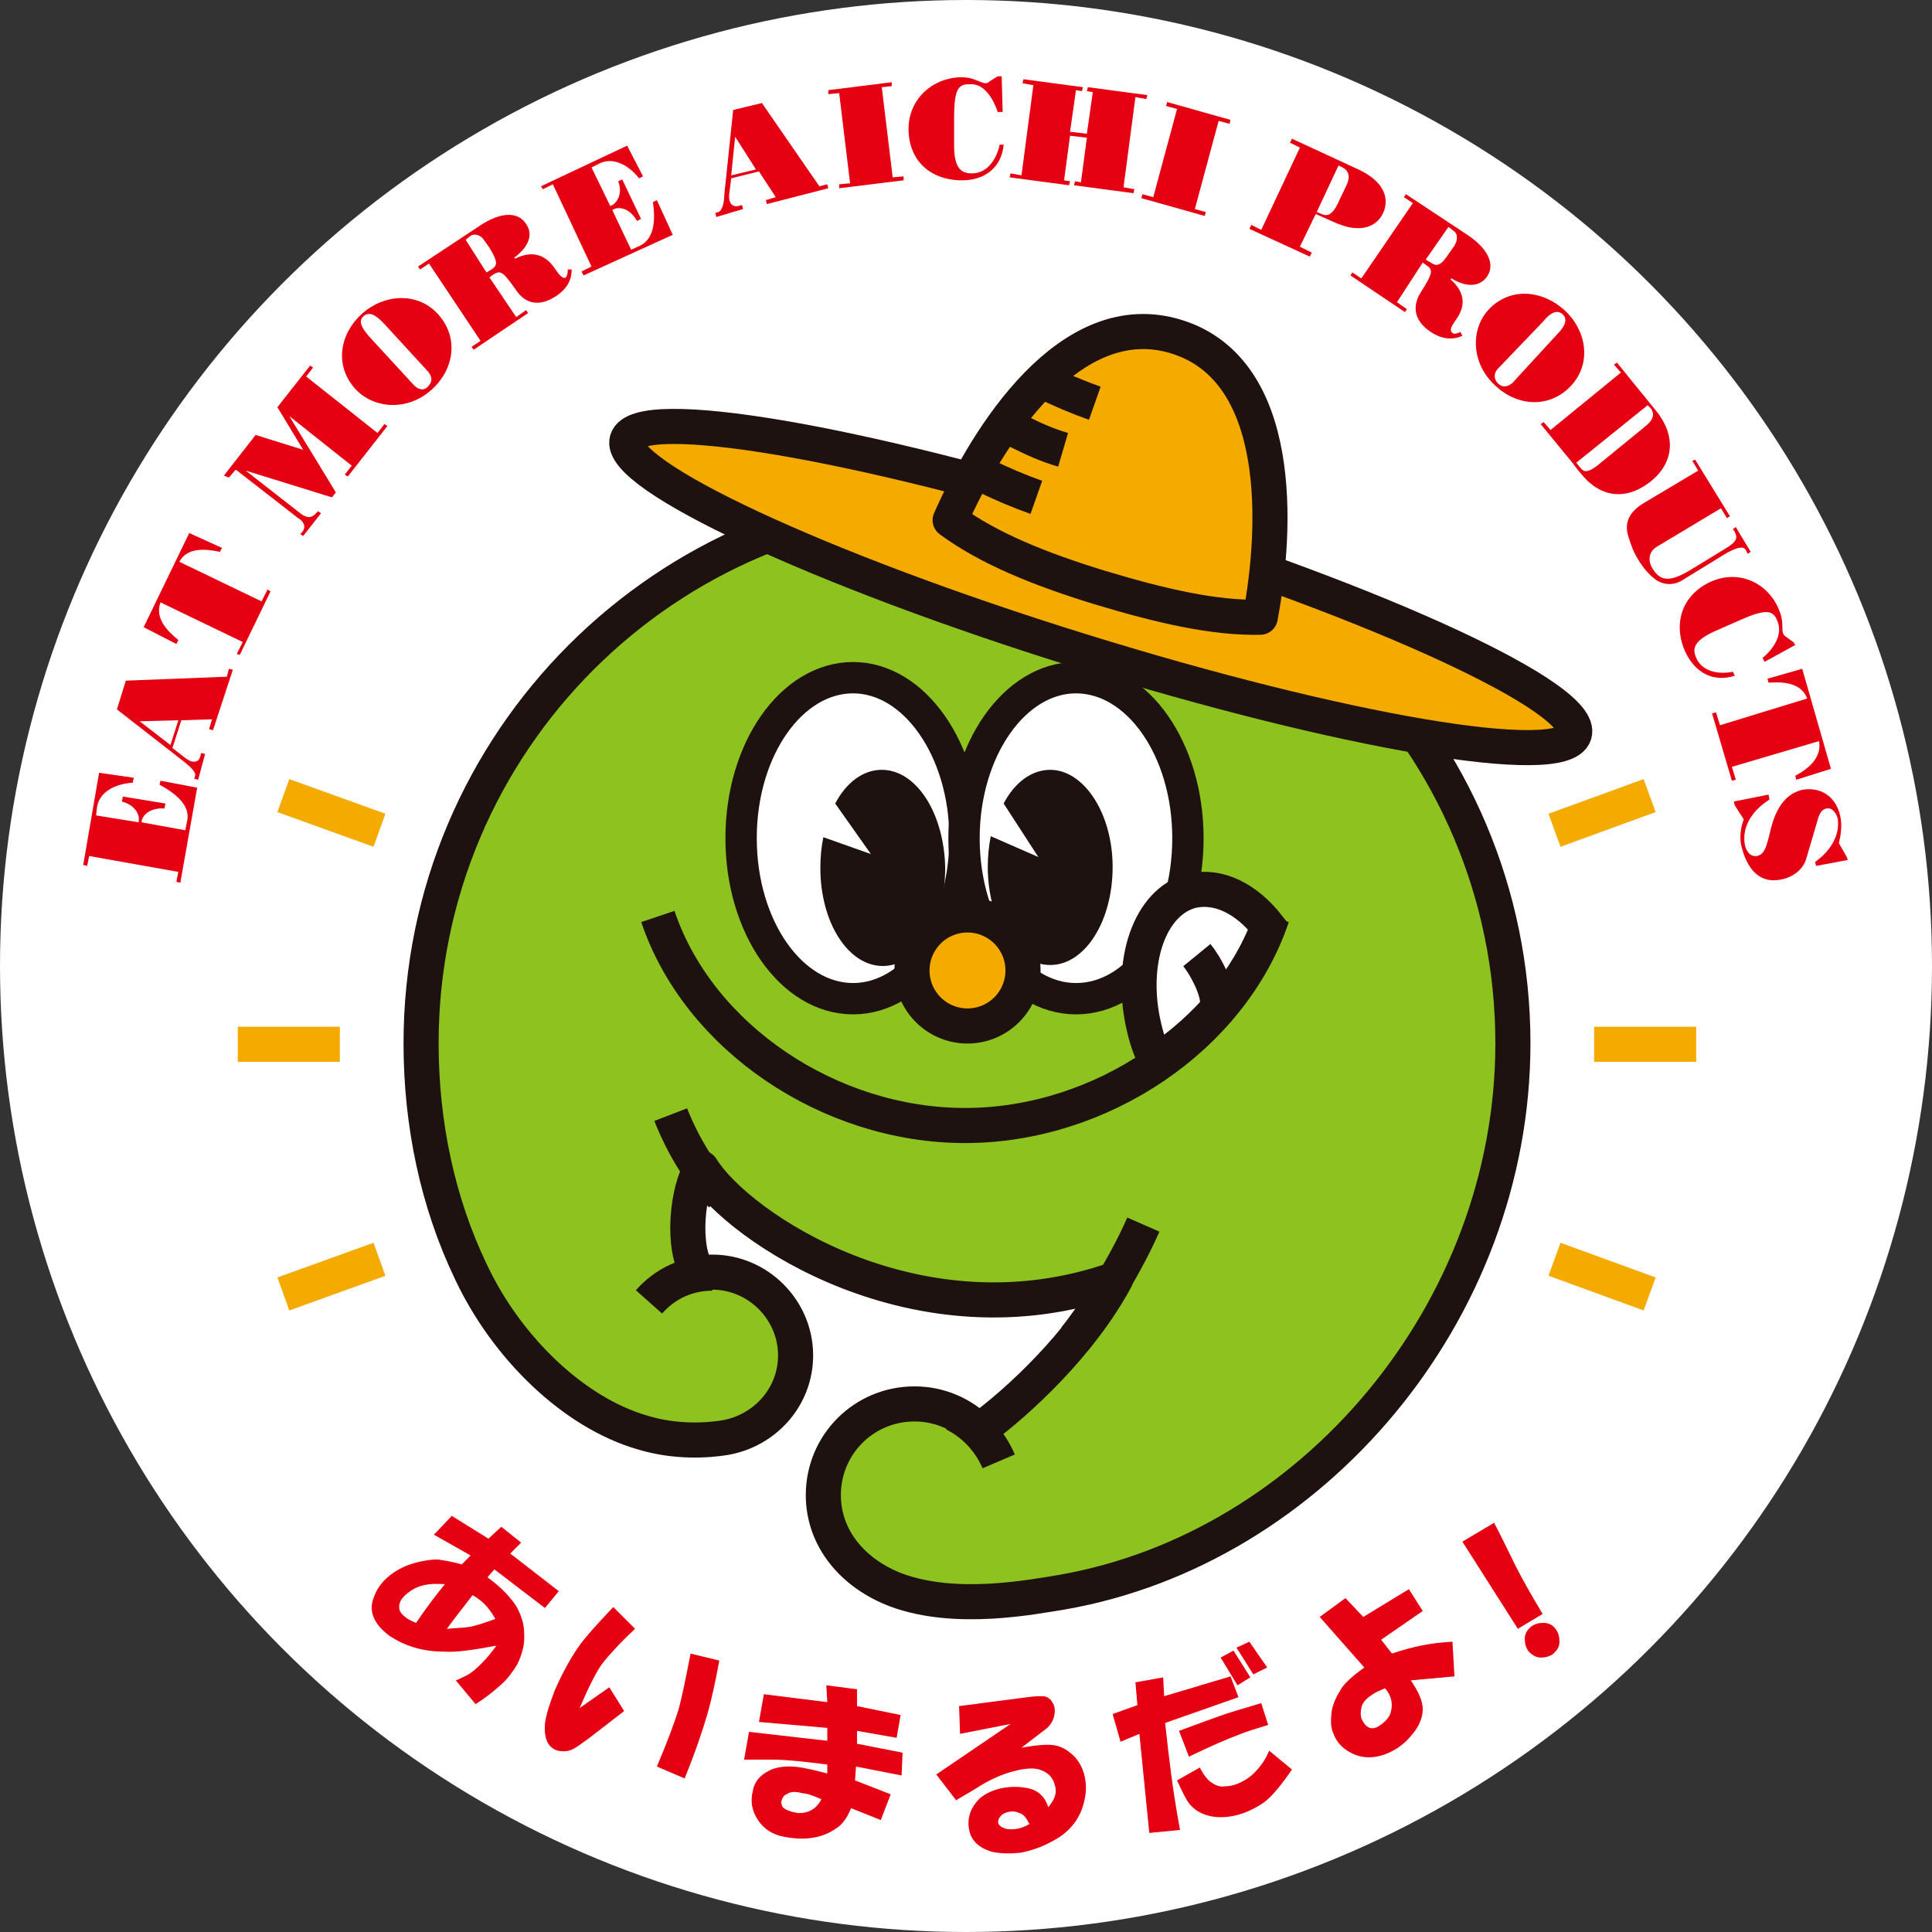 <?xml version="1.0" encoding="utf-8"?>
<!-- Generator: Adobe Illustrator 26.3.1, SVG Export Plug-In . SVG Version: 6.00 Build 0)  -->
<svg version="1.1" id="レイヤー_1" xmlns="http://www.w3.org/2000/svg" xmlns:xlink="http://www.w3.org/1999/xlink" x="0px"
	 y="0px" width="195px" height="195px" viewBox="0 0 195 195" style="enable-background:new 0 0 195 195;" xml:space="preserve">
<rect x="0" y="0" width="195" height="195" fill="#333333" stroke="none"/>
<style type="text/css">
	.st0{fill:#FFFFFF;}
	.st1{fill:#E50012;}
	.st2{fill:none;stroke:#F5AA00;stroke-width:3.542;stroke-linejoin:round;}
	.st3{fill:#8DC21F;stroke:#1E1210;stroke-width:3.542;stroke-linejoin:round;}
	.st4{fill:none;stroke:#1E1210;stroke-width:3.542;}
	.st5{fill:#FFFFFF;stroke:#1E1210;stroke-width:3.163;stroke-linejoin:round;}
	.st6{fill:#1E1210;}
	.st7{fill:#F5AA00;stroke:#1E1210;stroke-width:3.542;}
	.st8{fill:#FFFFFF;stroke:#1E1210;stroke-width:3.542;}
	.st9{fill:none;stroke:#1E1210;stroke-width:3.542;stroke-linejoin:round;}
	.st10{fill:#F5AA00;stroke:#1E1210;stroke-width:3.542;stroke-linejoin:round;}
</style>
<g>
	<circle class="st0" cx="97.5" cy="97.5" r="97.5"/>
	<g>
		<g>
			<g>
				<path class="st1" d="M18.2,89.1l-0.4-0.1l0.2-1l-9-1.6l-0.2,1l-0.4-0.1L10,78l3.5,0.5l-0.1,0.5c-1.6,0.1-3.3,0.8-3.6,2.4
					l-0.1,0.9l4.3,0.7l0-0.2c0.1-0.4-0.2-1.5-1.7-1.9l0.1-0.5l4.3,0.7l-0.1,0.5c-1.6-0.1-2.2,0.8-2.3,1.2l0,0.2l4.4,0.8l0.2-1
					c0.2-1.1-0.4-2.3-2.8-3.6l0.1-0.4l3.7,0.7L18.2,89.1z"/>
				<path class="st1" d="M20,78.7l-0.4-0.1l0.1-0.3c0.1-0.4-0.6-1-1.1-1.4l-6.8-5.3l0.9-2.9l10.2-0.4l0.2-0.8l0.4,0.1l-2,6.1
					l-0.4-0.1l0.3-1l-3.1,0.1l-0.9,2.8l1.3,1c0.9,0.7,1.4,0.3,1.5-0.1l0.1-0.4l0.4,0.1L20,78.7z M14.1,72.8l3.1,2.4l0.8-2.5
					L14.1,72.8z"/>
				<path class="st1" d="M16.2,60.8c-0.6,1.6,0.7,2.9,1.8,3.8l-0.2,0.4l-3.3-1.7l4.6-9.5l3.3,1.5l-0.2,0.4c-1.4-0.3-3.3-0.5-4.1,1
					l8.3,4l0.6-1.2l0.3,0.2l-3.1,6.4L23.9,66l0.6-1.2L16.2,60.8z"/>
				<path class="st1" d="M38.1,43.7l0.7-0.9l0.3,0.2l-4,5.1l-0.3-0.2l0.7-0.9l-6.3-5l0,0l4.7,7.7l-0.4,0.5l-8.7-2.7l0,0l5.5,4.3
					c0.4,0.3,1,0.7,1.6,0l0.2-0.2l0.3,0.2l-1.8,2.3l-0.3-0.2l0.2-0.2c0.5-0.6,0-1.2-0.4-1.4l-6.3-4.9l-0.7,0.8L22.6,48l3.2-4.1
					l4.8,1.5L28,41.1l3.3-4.2l0.3,0.2L30.9,38L38.1,43.7z"/>
				<path class="st1" d="M44.2,31.7c2.1,2.3,1.7,5.5-0.6,7.6c-2.4,2.2-5.8,2-7.7,0c-2.2-2.4-1.6-5.6,0.6-7.6
					C38.7,29.7,42.1,29.4,44.2,31.7z M41.8,38.9c0.4,0.4,1,0.6,1.4,0.1c0.5-0.5,0.4-1,0-1.5l-4.5-4.9c-0.5-0.5-1.3-1.3-2-0.7
					c-0.7,0.6,0.1,1.5,0.5,2L41.8,38.9z"/>
				<path class="st1" d="M43.3,26.6l-0.9,0.6l-0.2-0.3l6.2-4.1c2.4-1.6,4-1.3,4.7-0.2c0.9,1.3-0.1,2.6-1.2,3.4l0.1,0.1
					c1.6-0.8,3-0.5,4,1c0.4,0.6,0.8,1.1,1.1,0.9c0.2-0.2,0.2-0.6,0.2-0.8l0.4,0c0,1-0.4,1.9-1.6,2.7c-1.5,1-3,0.9-4-0.6
					c-1.4-2-1.6-2-2.3-1.6l-0.4,0.3l2.7,4l1-0.7l0.2,0.3l-5.5,3.7l-0.2-0.3l0.9-0.6L43.3,26.6z M49.1,27.5l0.5-0.3
					c0.6-0.4,0.7-0.7-0.2-2.2l-0.5-0.7c-0.3-0.5-0.9-0.8-1.4-0.5l-0.5,0.4L49.1,27.5z"/>
				<path class="st1" d="M58.9,27.8l-0.2-0.4l1-0.5l-3.9-8.3l-1,0.5l-0.2-0.3l8.7-4.1l1.6,3.1L64.5,18c-1-1.3-2.6-2.2-4-1.5
					l-0.8,0.4l1.9,3.9l0.2-0.1c0.4-0.2,1.1-1.1,0.6-2.4l0.4-0.2l1.9,4l-0.4,0.2c-0.8-1.4-1.9-1.4-2.3-1.2l-0.2,0.1l1.9,4l0.9-0.4
					c1-0.5,1.7-1.7,1.3-4.4l0.4-0.2l1.6,3.5L58.9,27.8z"/>
				<path class="st1" d="M72.3,21.9l-0.1-0.4l0.3-0.1c0.4-0.1,0.6-1,0.6-1.7l0.9-8.6l2.9-0.7l5.8,8.4l0.8-0.2l0.1,0.4l-6.2,1.6
					l-0.1-0.4l1-0.3l-1.7-2.6l-2.8,0.7l-0.2,1.6c-0.1,1.1,0.5,1.3,0.9,1.2l0.4-0.1l0.1,0.4L72.3,21.9z M74.2,13.8l-0.4,3.9l2.5-0.6
					L74.2,13.8z"/>
				<path class="st1" d="M84.7,19l0-0.4l1.1-0.1l-1.1-9.1l-1.1,0.1l0-0.4L90,8.3l0,0.4L89,8.8l1.1,9.1l1.1-0.1l0,0.4L84.7,19z"/>
				<path class="st1" d="M101.2,11.3l-0.5,0c-0.4-1.2-1.3-2.9-2.8-2.8c-1.1,0-1.6,0.3-1.6,3.4l0,2.8c0,2.4,0.8,2.8,1.8,2.8
					c1.6,0,2.5-1.5,2.8-2.9l0.4,0c-0.2,2.3-1.9,3.6-4.2,3.6c-3.2,0-5.4-2-5.4-5.2c0-2.9,2.3-5.1,5.2-5.2c0.8,0,1.2,0.1,1.9,0.4
					c0.3,0.1,0.4,0.2,0.7,0.2c0.2,0,0.3-0.1,0.4-0.2l0.8-0.5l0.4,0L101.2,11.3z"/>
				<path class="st1" d="M101.9,17.9l0.1-0.4l1.1,0.2l1.2-9.1l-1.1-0.2l0.1-0.4l6,0.8l-0.1,0.4l-0.6-0.1l-0.6,4.2l1.7,0.2l0.6-4.2
					l-0.6-0.1l0.1-0.4l6,0.8l-0.1,0.4l-1.1-0.2l-1.2,9.1l1.1,0.2l-0.1,0.4l-6-0.8l0.1-0.4l0.6,0.1l0.6-4.5l-1.7-0.2l-0.6,4.5
					l0.6,0.1l-0.1,0.4L101.9,17.9z"/>
				<path class="st1" d="M115.2,20l0.1-0.4l1.1,0.3l2.4-8.9l-1.1-0.3l0.1-0.4l6.4,1.8l-0.1,0.4l-1.1-0.3l-2.4,8.9l1.1,0.3l-0.1,0.4
					L115.2,20z"/>
				<path class="st1" d="M126.1,23.1l0.2-0.4l1,0.5l3.9-8.3l-1-0.5l0.2-0.4l6.7,3.1c2.8,1.3,3.1,3.1,2.5,4.4c-0.6,1.3-2.2,2.2-5,0.9
					l-1.8-0.8l-1.6,3.3l1.2,0.6l-0.2,0.4L126.1,23.1z M132.9,21.4l0.5,0.2c0.6,0.3,1.1,0,1.6-1l0.9-1.9c0.3-0.6,0.4-1.4-0.4-1.8
					l-0.4-0.2L132.9,21.4z"/>
				<path class="st1" d="M142.6,20.5l-0.9-0.6l0.2-0.3l6.2,4.1c2.4,1.6,2.7,3.2,2,4.2c-0.9,1.3-2.5,0.9-3.6,0.2l-0.1,0.1
					c1.4,1.2,1.6,2.6,0.6,4c-0.4,0.6-0.8,1.1-0.4,1.4c0.2,0.2,0.6,0,0.8-0.1l0.2,0.4c-0.9,0.4-2,0.4-3.2-0.4c-1.5-1-2-2.4-1-4
					c1.3-2,1.2-2.3,0.6-2.7l-0.4-0.3l-2.6,4l1,0.7l-0.2,0.3l-5.5-3.7l0.2-0.3l0.9,0.6L142.6,20.5z M143.9,26.2l0.5,0.3
					c0.6,0.4,1,0.4,1.9-1l0.5-0.7c0.3-0.5,0.4-1.2-0.1-1.5l-0.5-0.4L143.9,26.2z"/>
				<path class="st1" d="M158.6,38.9c-2.1,2.3-5.4,2.2-7.7,0c-2.4-2.2-2.5-5.6-0.7-7.6c2.2-2.4,5.5-2,7.7,0
					C160.1,33.3,160.7,36.6,158.6,38.9z M151.2,37.2c-0.4,0.4-0.5,1,0,1.5c0.5,0.5,1.1,0.3,1.5-0.1l4.5-4.9c0.5-0.5,1.2-1.4,0.5-2
					c-0.7-0.6-1.5,0.2-1.9,0.7L151.2,37.2z"/>
				<path class="st1" d="M167.1,41.4c2,2.4,2,5.2-0.5,7.2c-1.9,1.5-4.2,1.9-6.3,0c-0.6-0.6-1.1-1.2-1.6-1.9l-3.2-3.9l0.3-0.2
					l0.7,0.8l7.1-5.8l-0.7-0.8l0.3-0.2L167.1,41.4z M159.1,46.7l0.4,0.5c0.4,0.5,0.8,0.6,2.2-0.6l4.4-3.6c1-0.8,0.8-1.4,0.5-1.8
					l-0.3-0.3L159.1,46.7z"/>
				<path class="st1" d="M171.1,46.4l3.5,5.7l-0.3,0.2l-0.6-1l-6.5,3.9c-0.8,0.5-0.9,1.4-0.4,2.2c0.7,1.1,1.5,1.5,3.7,0.2l3.6-2.2
					c1.2-0.7,1.3-1.1,1-1.7l-0.2-0.3l0.3-0.2l1.5,2.5l-0.3,0.2l-0.2-0.4c-0.2-0.3-0.6-0.4-1.9,0.3l-4.4,2.7c-0.9,0.6-1.9,0.6-2.8,0
					c-0.4-0.3-1.1-0.9-1.8-2.1c-0.5-0.8-0.7-1.5-0.9-2.1c-0.3-0.9-0.5-2.2,1.3-3.4l5.7-3.4l-0.6-1L171.1,46.4z"/>
				<path class="st1" d="M178.1,66.8l-0.2-0.4c1-0.8,2.1-2.3,1.5-3.7c-0.4-1-0.9-1.4-3.8-0.1l-2.5,1.1c-2.2,1-2.3,1.8-1.9,2.7
					c0.6,1.4,2.3,1.7,3.7,1.4l0.2,0.4c-2.2,0.7-4-0.3-5-2.4c-1.3-2.9-0.3-5.8,2.6-7.1c2.7-1.2,5.6,0,6.8,2.7
					c0.3,0.7,0.4,1.2,0.4,1.9c0,0.3,0,0.5,0.1,0.7c0.1,0.2,0.2,0.2,0.3,0.3l0.7,0.5l0.2,0.3L178.1,66.8z"/>
				<path class="st1" d="M182.4,70.5c-0.6-1.6-2.4-1.7-3.9-1.6l-0.1-0.4l3.5-1l2.9,10.1l-3.5,1.1l-0.1-0.4c1.3-0.7,2.7-1.8,2.4-3.5
					l-8.8,2.6l0.4,1.3l-0.4,0.1l-2-6.8l0.4-0.1l0.4,1.3L182.4,70.5z"/>
				<path class="st1" d="M182.3,86.7c-0.3,1-1.3,1.9-2.7,2.1c-2.4,0.4-3.5-1.7-3.9-3.7c-0.1-0.8,0-1.6,0.3-2.4l-0.9-1.4l-0.1-0.4
					l3.5-0.7l0.1,0.5c-1.6,1-2.8,2.6-2.5,4.5c0.1,0.6,0.5,1.3,1.2,1.2c0.8-0.1,1-1.1,1.2-1.8l0.3-1.2c0.6-2.2,1.7-3.4,3.2-3.7
					c2.1-0.3,3.5,1,3.8,3c0.1,0.8,0,1.6-0.2,2.4l0.8,1.4l0.1,0.3l-3.2,0.6l-0.1-0.4c1.4-1,2.5-2.5,2.3-4.3c-0.1-0.5-0.5-1.2-1.1-1.1
					c-0.8,0.1-0.9,1.1-1.1,1.7L182.3,86.7z"/>
			</g>
			<g>
				<g>
					<line class="st2" x1="171.2" y1="105.4" x2="160.9" y2="105.4"/>
					<line class="st2" x1="166.5" y1="80.3" x2="156.9" y2="83.8"/>
					<line class="st2" x1="166.5" y1="130.6" x2="156.9" y2="127.1"/>
					<line class="st2" x1="24" y1="105.4" x2="34.3" y2="105.4"/>
					<line class="st2" x1="28.6" y1="80.3" x2="38.3" y2="83.8"/>
					<line class="st2" x1="28.6" y1="130.6" x2="38.3" y2="127.1"/>
				</g>
				<g>
					<g>
						<g>
							<path class="st3" d="M98.8,144.4c-1.7-1.7-4-2.7-6.5-2.7c-5.1,0-9.2,4.1-9.2,9.2c0,4.3,2.9,7.9,7.4,9.6
								c6,2.2,13.6,0.7,16.7,0.2c25.2-4.4,45.5-28.2,45.5-55.4c0-30.4-24.7-55.1-55.1-55.1c-30.4,0-55.1,24.7-55.1,55.1
								c0,8.2,1.7,16.1,5,23c3.6,7.7,10.4,14.3,17.4,16.3c3.3,1,6.5,0.8,8.3,0.5c4-0.7,7.1-4.1,7.1-8.3c0-4.6-3.8-8.4-8.4-8.4
								c-0.5,0-1,0-1.4,0.1c-1.8-2.5-1.1-8.6,0.3-10.6c3.7,6,21.9,18.2,41.8,11.2C109.1,135.6,102.9,141.4,98.8,144.4z"/>
							<path class="st4" d="M71.9,128.5c-2.6,0-4.8,1.1-6.4,2.9"/>
							<path class="st4" d="M100.8,147.5c-0.9-2.1-2.5-3.8-4.5-4.8"/>
							<path class="st4" d="M67.7,112.5c0.5,1.3,2.2,5.3,5.1,8.1"/>
							<path class="st4" d="M115.4,123.6c-2.1,4.8-5.5,9.8-6.9,11.5"/>
						</g>
						<path class="st5" d="M86.1,100.8c6.2,0,11.3-7.2,11.3-16.2c0-8.9-5.1-16.2-11.3-16.2c-6.2,0-11.3,7.2-11.3,16.2
							C74.8,93.6,79.9,100.8,86.1,100.8z"/>
						<path class="st5" d="M108.6,100.8c-6.2,0-11.3-7.2-11.3-16.2c0-8.9,5.1-16.2,11.3-16.2c6.2,0,11.3,7.2,11.3,16.2
							C119.9,93.6,114.9,100.8,108.6,100.8z"/>
						<path class="st6" d="M89,77.7c-1.9,0-3.6,1.3-4.7,3.4l3.6,5.1l-4.8-1.7c-0.2,1-0.3,2-0.3,3.1c0,5.5,2.8,9.9,6.3,9.9
							c3.5,0,6.3-4.4,6.3-9.9C95.3,82.1,92.5,77.7,89,77.7z"/>
						<path class="st6" d="M106,77.7c-1.9,0-3.6,1.3-4.7,3.4l3.5,5.4l-4.8-2.1c-0.2,1-0.3,2-0.3,3.1c0,5.5,2.8,9.9,6.3,9.9
							c3.5,0,6.3-4.4,6.3-9.9C112.3,82.1,109.4,77.7,106,77.7z"/>
						
							<ellipse transform="matrix(1 -3.226779e-02 3.226779e-02 1 -3.108 3.2)" class="st7" cx="97.6" cy="97.9" rx="5.6" ry="5.6"/>
						<g>
							<path class="st4" d="M128.4,92.5c-4.1,12.2-17.3,21.1-31,21.1c-13.7,0-26.9-8.9-31-21.1"/>
							<path class="st8" d="M128,93.5c-2.2-2.8-5-4.2-7.7-3.6c-4.3,1.1-6.4,7.3-4.8,13.9c0.3,1.3,0.7,2.3,1.2,3.4
								C121.9,103.7,125.9,99,128,93.5z"/>
						</g>
					</g>
				</g>
				<path class="st9" d="M120.8,96.4c0.9,1.1,2.1,3.4,2.1,4.8"/>
				<g>
					<path class="st10" d="M109.1,65.7c26.4,8.2,48.7,12,49.8,8.4c1.1-3.6-19.4-13.1-45.8-21.3c-26.4-8.2-48.7-12-49.8-8.4
						C62.2,47.9,82.7,57.5,109.1,65.7z"/>
					<path class="st10" d="M111,59.3c6.3,1.9,11.6,3.1,16.2,3c1.7-9,2.4-24.9-8.4-28.3c-10.8-3.4-19.2,10.1-22.9,18.5
						C99.7,55.3,104.8,57.4,111,59.3z"/>
					<path class="st9" d="M105.1,38.4c1.8,0.9,3.7,1.7,5.4,2.3"/>
					<path class="st9" d="M102.5,43.4c1.8,0.9,3.1,1.5,4.8,2"/>
					<path class="st9" d="M99.2,47.9c1.8,0.9,3.7,1.7,5.4,2.3"/>
				</g>
			</g>
		</g>
		<g>
			<g>
				<path class="st1" d="M47.5,157l-3.7-2.1l1.8-1.9l3.7,2.3l1.3-1.2l2,1.6l-1.1,1.1l4.9,3.8l-1.4,1.7l-5.1-3.9l-0.7,0.8
					c1.4,1,2.3,2,2.9,2.9c0.5,0.9,0.8,1.8,0.8,2.7c0.1,1.1-0.2,2.2-0.7,3.2c-0.5,0.8-1,1.5-1.7,2.1c-0.9,0.8-1.7,1.4-2.5,1.9l-2-2.4
					c0.3-0.1,0.7-0.3,1.1-0.5c0.4-0.2,0.9-0.6,1.5-1.2c0.5-0.5,1-1.1,1.5-1.8c-2.2,0.4-4,0.7-5.3,0.6c-2.2,0-4-0.6-5.5-1.6
					c-1.6-1.2-2.1-2.5-1.6-3.8c0.5-1.5,1.7-2.6,3.4-3.3c1.1-0.4,2.2-0.6,3.1-0.6c0.6,0.1,1.4,0.2,2.4,0.5L47.5,157z M44.9,159.9
					c-1.2-0.1-2.2,0-3,0.4c-1.1,0.6-1.7,1.3-1.6,2c0,0.3,0.2,0.6,0.6,0.9c0.2,0.2,0.6,0.4,1.1,0.6C43,162.3,44,161,44.9,159.9z
					 M50,163.4c-0.4-0.7-0.8-1.2-1.1-1.5c-0.3-0.3-0.7-0.6-1.2-0.9c-0.6,0.8-1.5,1.9-2.6,3.4c1.1-0.1,1.8-0.1,2.3-0.2
					C48,164.1,48.9,163.8,50,163.4z"/>
				<path class="st1" d="M64.1,164.4c-1.5,1.4-2.6,2.6-3.3,3.5c-0.6,0.8-1.4,2.4-2.3,4.5l3-2.1l1.5,2.4l-3.5,2.7
					c-0.7,0.5-1.2,0.9-1.6,1.1c-0.5,0.3-1.1,0.3-1.6,0.2c-1-0.3-1.4-1.2-1.3-2.7c0.1-0.9,0.5-2.1,1-3.4c0.7-1.6,1.5-3.1,2.4-4.4
					c0.7-1,1.9-2.3,3.5-4L64.1,164.4z M72.6,167.6c-0.4,2.2-0.8,4-1.2,5.4c-0.5,1.7-1.2,3.8-2.3,6.5l-2.8-1.2
					c1.1-2.6,1.8-4.5,2.2-5.8c0.3-1.1,0.7-3,1.2-5.6L72.6,167.6z"/>
				<path class="st1" d="M83.5,175.7l0-1.3l-6.9-0.6l0.5-2.8l6.4,0.8l-0.1-1.7l3.1,0.4l0,1.7l4.4,0.9l-0.4,2.3l-4-0.7l0,1.3l4.6,0.9
					l-0.1,2.3l-4.6-0.9l-0.1,1.4l3.6,1.4l-1,2.6l-3-1.2c-0.4,1-0.9,1.7-1.6,2.1c-1.3,0.9-3,1.2-5.1,0.8c-1.2-0.2-2.1-0.8-2.7-1.7
					c-0.6-0.9-0.8-1.9-0.5-3c0.1-0.7,0.6-1.4,1.3-1.8c0.9-0.6,2.3-0.8,4.1-0.4c0.6,0.1,1.3,0.3,2.1,0.5l0-0.9
					c-2.3-0.3-4.2-0.5-5.6-0.5c-0.7,0-1.6,0-2.8,0l0.5-2.8L83.5,175.7z M82.9,181.6c-0.9-0.4-1.5-0.6-1.9-0.6
					c-0.7-0.2-1.2-0.2-1.6,0.1c-0.3,0.1-0.4,0.3-0.5,0.6c-0.1,0.3,0,0.5,0.1,0.7c0.3,0.3,0.9,0.5,1.6,0.6
					C81.6,183,82.4,182.6,82.9,181.6z"/>
				<path class="st1" d="M102,174l-5.1,1l-0.1-2.8l6.9-0.9c0.7-0.1,1.2-0.1,1.5-0.1c0.4,0,0.8,0.2,1,0.6c0.3,0.4,0.3,0.9,0.2,1.4
					c-0.1,0.5-0.4,0.9-0.7,1.2l-2.6,2c1.1-0.2,2-0.3,2.7-0.3c0.9,0,1.6,0.3,2.2,0.8c0.8,0.6,1.3,1.5,1.5,2.5c0.2,1,0.1,1.9-0.2,2.9
					c-0.5,1.6-1.6,2.8-3.2,3.6c-1.1,0.6-2.1,0.9-3.1,1.1c-1,0.1-2,0.1-2.9-0.1c-1.3-0.4-2.1-1.1-2.3-2.3c-0.2-1.2,0.2-2.2,1.1-3.1
					c0.6-0.5,1.3-0.8,2.1-1c1-0.2,1.9-0.2,2.8,0c1,0.2,1.7,0.9,2,1.9c0.6-0.7,0.9-1.4,0.7-2.1c-0.2-0.9-0.7-1.4-1.6-1.7
					c-0.7-0.2-1.6-0.1-2.7,0.2c-1.1,0.3-2.2,0.8-3.2,1.4c-0.6,0.4-1.5,0.9-2.5,1.5l-2-2.6L102,174z M103.9,184.1
					c-0.3-0.6-0.6-1-1-1.1c-0.4-0.2-0.8-0.2-1.2-0.1c-0.4,0.1-0.7,0.3-0.9,0.7c-0.2,0.5,0.1,0.8,0.8,1
					C102.3,184.7,103.1,184.6,103.9,184.1z"/>
				<path class="st1" d="M112.3,173l2.5-0.9l-0.2-2.3l2.8-0.5l0.1,1.9l6.7-2l0.8,2.1l-7.4,2.6c0.2,1.9,0.4,3.6,0.6,5.1
					c0.2,1.6,0.5,3.5,0.9,5.7L116,185l-1-10l-1.9,0.8L112.3,173z M121.1,178.4c0.3,0.6,0.6,1,0.9,1.3c0.5,0.4,1,0.7,1.6,0.6
					c0.9,0,1.8-0.4,2.6-1c0.7-0.6,1.4-1.4,1.9-2.6l2.3,1.9c-1.1,1.6-2,2.7-2.8,3.3c-1.6,1.1-3.2,1.6-4.8,1.5
					c-1.1-0.1-2.1-0.5-2.8-1.4c-0.3-0.4-0.7-1.2-1.2-2.3L121.1,178.4z M127.3,171.9l0.7,2.2c-1.3,0.4-2.3,0.7-3,1
					c-1.1,0.4-2.7,1.1-5,2.2l-1-2.6c1.6-0.6,3-1.1,4.1-1.5C123.9,172.9,125.3,172.5,127.3,171.9z M124.5,166.6l1.7,2.7l-1.3,0.8
					l-1.7-2.8L124.5,166.6z M126.1,165.7l1.8,2.6l-1.4,0.7l-1.7-2.7L126.1,165.7z"/>
				<path class="st1" d="M133.2,163.2l2.6-1.9l1.8,1.9l4.6-2.8l1.4,2.2l-4.2,2.9l1.1,1.4c2-0.7,4-1.1,6.1-1.2l0.2,3.5l-4.4,0.4
					c0.8,1.2,1.2,2.1,1.2,2.9c0,0.9-0.4,1.8-1.1,2.6c-0.8,1-1.7,1.6-2.8,2c-1.5,0.5-2.8,0.3-4-0.6c-0.5-0.4-0.9-0.9-1.1-1.5
					c-0.3-0.6-0.3-1.3-0.2-2.2c0.1-0.8,0.5-1.6,1-2.4c0.4-0.6,1.2-1.3,2.3-2.1L133.2,163.2z M139.8,170.4c-0.2,0.1-0.5,0.2-0.9,0.4
					c-0.9,0.5-1.4,1-1.5,1.6c-0.1,0.5-0.1,1,0.2,1.4c0.4,0.7,1,0.8,1.6,0.4c0.6-0.4,1.1-0.9,1.2-1.5
					C140.6,171.9,140.4,171.1,139.8,170.4z"/>
				<path class="st1" d="M147.6,155.6l3.2-1.9c0.6,1.1,1.3,2.6,2.2,4.4c0.6,1.2,1.5,2.8,2.7,4.8l-2.5,1.5L147.6,155.6z M154.3,166.7
					c-0.3-0.4-0.4-0.8-0.4-1.3c0-0.5,0.2-0.8,0.6-1.2c0.4-0.3,0.8-0.4,1.3-0.4c0.5,0,0.9,0.2,1.2,0.6c0.3,0.4,0.4,0.8,0.4,1.3
					c0,0.5-0.2,0.8-0.6,1.2c-0.4,0.3-0.8,0.4-1.3,0.4C155.1,167.3,154.7,167.1,154.3,166.7z"/>
			</g>
		</g>
	</g>
</g>
</svg>
